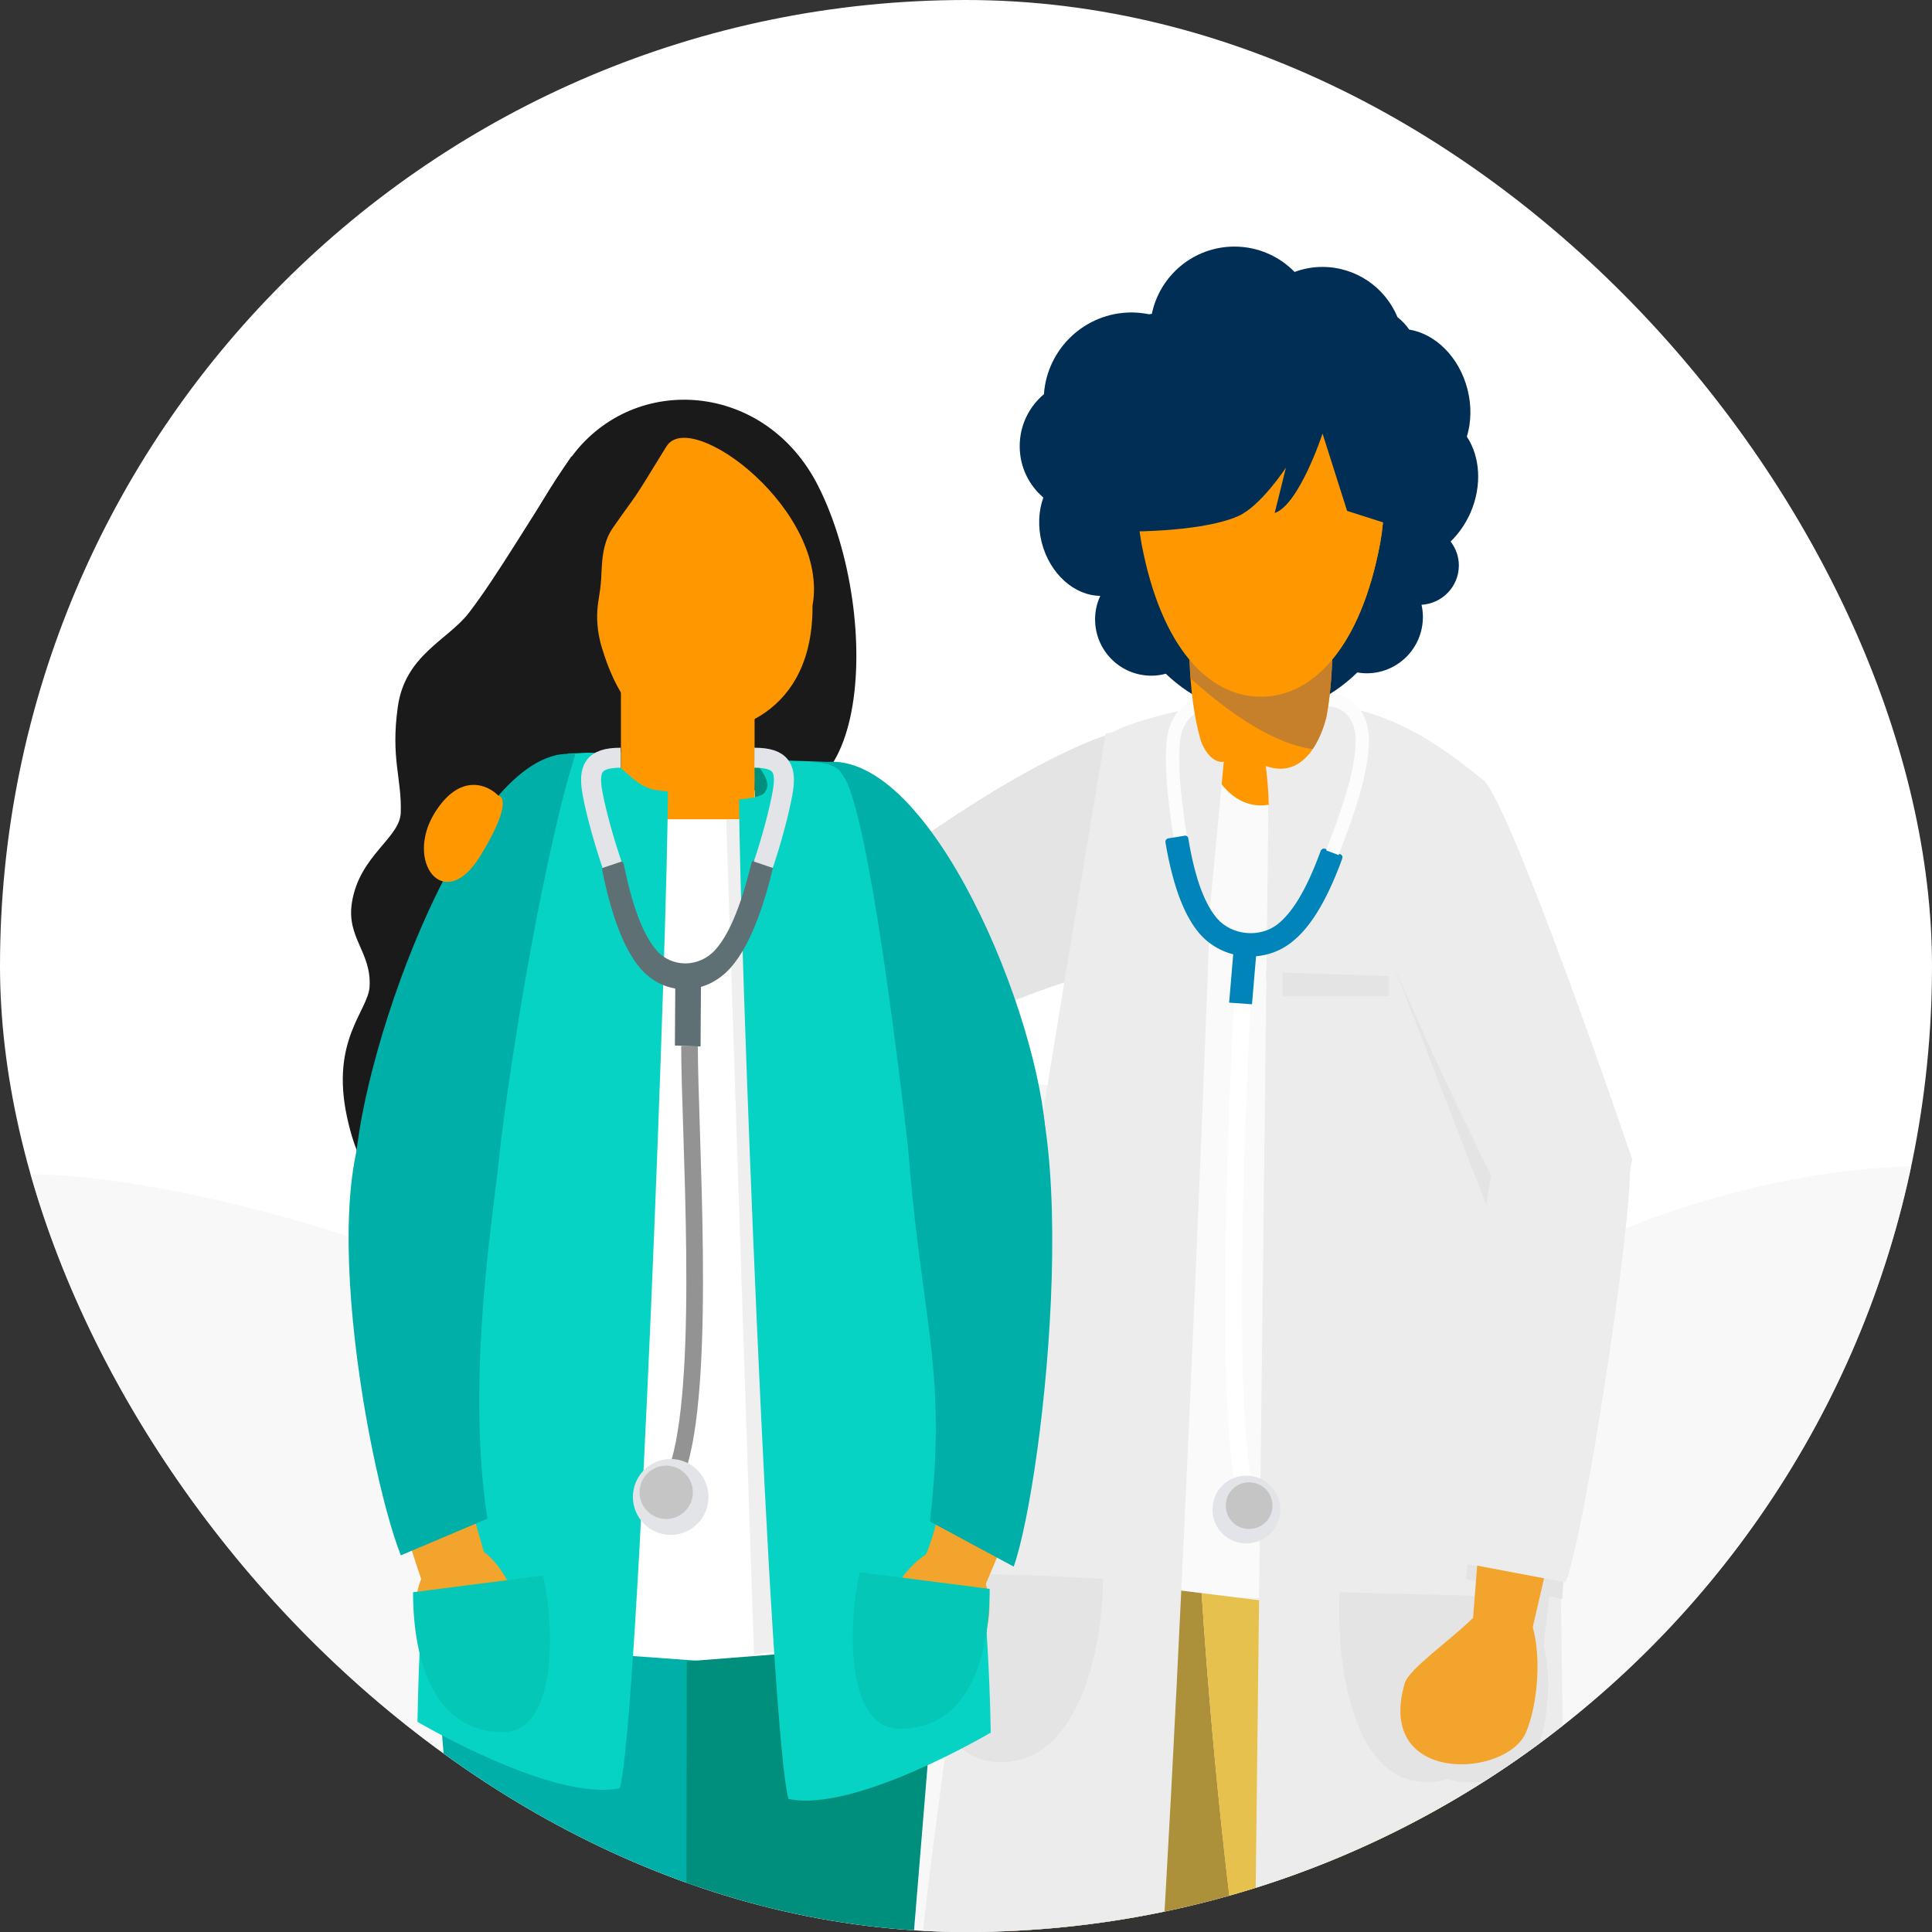 <svg width="290" height="290" viewBox="0 0 290 290" fill="none" xmlns="http://www.w3.org/2000/svg">
<rect x="0" y="0" width="290" height="290" fill="#333333" stroke="none"/>
<g clip-path="url(#clip0_644_34481)">
<rect width="290" height="290" rx="145" fill="white"/>
<path opacity="0.66" fill-rule="evenodd" clip-rule="evenodd" d="M244.935 545.787L-73 474.037L-5.717 177.55C4.449 173.375 39.876 179.471 68.236 191.536C96.597 203.6 135.239 223.486 178.366 214.93C204.613 209.723 213.283 197.667 240.414 185.863C263.346 175.885 296.662 169.634 319.493 181.45C333.386 181.465 317.916 182.096 330.412 169.131L244.935 545.787Z" fill="#F4F4F4"/>
<g clip-path="url(#clip1_644_34481)">
<path fill-rule="evenodd" clip-rule="evenodd" d="M234.5 239.5C219.131 241.455 192.254 242.945 152.613 234.448C156.134 169.156 164.654 116.449 166.707 110.061C168.467 108.885 174.73 107.084 178.352 106.445C198.912 103.557 208.649 105.475 222.5 117C225.727 124.079 237.153 203.455 234.5 239.5Z" fill="#ECECEC"/>
<path fill-rule="evenodd" clip-rule="evenodd" d="M172.71 111.409C171.621 111.211 170.784 111.09 170.19 111.133C166.821 114.049 189.277 119.066 167.912 147.064C166.581 141.727 126.639 161.875 125.303 162.379C123.084 156.798 114.58 149.4 118.578 143.487C127.819 129.785 172.708 102 172.732 111.422L172.71 111.409Z" fill="#E4E4E4"/>
<path fill-rule="evenodd" clip-rule="evenodd" d="M84.441 172.618C78.574 170.319 71.074 162.512 67.949 159.432L74.505 152.354C77.145 155.727 84.249 159.138 90.805 160.659L84.441 172.631V172.618Z" fill="#F2A42C"/>
<path fill-rule="evenodd" clip-rule="evenodd" d="M58.347 139.551C54.571 142.336 55.796 149.517 58.793 154.398C61.727 159.279 69.469 162.409 74.264 157.72C80.922 151.855 62.122 136.816 58.359 139.551H58.347Z" fill="#F2A42C"/>
<path fill-rule="evenodd" clip-rule="evenodd" d="M170.926 170.354C163.863 164.52 155.971 160.901 148.451 163.155C129.21 169.274 140.364 229.309 145.814 246.499L147.504 245.989L160.436 242.064L162.93 241.311C160.569 211.756 166.933 204.032 170.926 170.354Z" fill="#F5F5F6"/>
<path fill-rule="evenodd" clip-rule="evenodd" d="M180.371 239.137C182.233 267.656 185.319 293.696 189.082 317.334L149.926 313.769C150.372 287.883 151.15 261.37 152.464 236.505C152.515 235.815 152.515 235.189 152.566 234.499C162.553 236.594 171.8 238.115 180.358 239.137H180.371Z" fill="#AD903A"/>
<path fill-rule="evenodd" clip-rule="evenodd" d="M189.078 317.334C185.265 293.696 182.229 267.669 180.367 239.137C205.863 242.216 219.995 244.469 231.5 243C231.207 252.327 235.581 281.864 236.461 320.886H228.528L189.078 317.322V317.334Z" fill="#E7C14D"/>
<path fill-rule="evenodd" clip-rule="evenodd" d="M182.319 112.846L176.452 153.286L164.705 199.834L163.723 220.099L174.589 238.371L185.699 239.738L207.33 241.003L190.01 146.591L192.191 118.724L187.51 112.45L182.319 112.846Z" fill="#FAFAFA"/>
<path d="M187.945 329L190.369 123.26V119.5L233 145.5L235.5 327L187.945 329Z" fill="#ECECEC"/>
<path d="M201.069 239L220.069 239.5L229.57 240C229.57 249 226.569 267.1 214.569 267.5C202.569 267.9 200.569 248.667 201.069 239Z" fill="#E4E4E4"/>
<path d="M186.501 150C185.501 168.333 184.101 208.4 186.501 222" stroke="white" stroke-width="2.5"/>
<path fill-rule="evenodd" clip-rule="evenodd" d="M182.322 112.846C182.322 129.406 174.886 308.301 172.335 317.475C163.432 319.379 137 308.5 137 308.5C137.536 277.489 165.971 110.099 165.971 110.099L178.5 108L182.309 112.833L182.322 112.846Z" fill="#ECECEC"/>
<path fill-rule="evenodd" clip-rule="evenodd" d="M236.936 198.799C236.643 206.862 236 217.5 234.5 240L220 237C220 237 222.414 220.204 223 208C223.586 195.796 224.5 184.5 224.5 184.5L207.5 140.5L227 127C229.156 141.656 235.661 170.37 236.63 198.199L236.923 198.786L236.936 198.799Z" fill="#E4E4E4"/>
<path fill-rule="evenodd" clip-rule="evenodd" d="M210.646 115.708C207.832 117.051 202.801 122.448 204.26 130.896C205.719 139.332 220.525 169.937 223.833 176.415C230.093 183.075 238.249 187.072 240.626 186.901C244.899 188.119 243.771 179.351 245 174C239.532 157.901 225.901 119.488 222.592 117.051C219.284 114.66 212.323 114.569 210.646 115.708Z" fill="#ECECEC"/>
<path fill-rule="evenodd" clip-rule="evenodd" d="M223.986 175.791C220.994 189.502 220.045 221.907 220 234.756L235 237.5C237.992 230.338 245.979 177.189 244.5 173.5C240.943 168.948 237.976 162.987 233.731 162C231.438 162.352 224.505 172.885 223.986 175.791Z" fill="#ECECEC"/>
<path fill-rule="evenodd" clip-rule="evenodd" d="M223.345 237.705L222.725 245.566C219.382 248.897 213.12 253.205 212.472 255.378C207.992 270.643 227.746 269.65 230.67 262.759C232.272 259.018 233.074 251.949 231.683 246.96L232.856 237.188L223.349 237.728L223.345 237.705Z" fill="#E4E4E4"/>
<path fill-rule="evenodd" clip-rule="evenodd" d="M221.731 234.984L221.112 242.844C217.769 246.176 211.507 250.484 210.859 252.656C206.379 267.922 226.133 266.928 229.057 260.037C230.658 256.296 231.461 249.228 230.07 244.238L231.77 236.91L221.736 235.006L221.731 234.984Z" fill="#F2A42C"/>
<path d="M177.902 130.217C176.92 124.455 175.555 116.047 176.142 111.077C176.728 105.991 181.435 104.139 185.006 105.365" stroke="#FCFCFC" stroke-width="2" stroke-miterlimit="22.93"/>
<path fill-rule="evenodd" clip-rule="evenodd" d="M184.133 99.8L185.651 100.235C185.893 99.941 186.429 99.8 186.824 99.89C187.309 100.043 187.551 100.529 187.411 101.014L186.875 102.918C186.722 103.404 186.237 103.646 185.753 103.506C185.357 103.404 185.166 103.072 185.115 102.675L183.406 102.19C183.112 102.088 182.921 101.794 183.01 101.462L183.406 100.145C183.559 99.852 183.852 99.711 184.133 99.8Z" fill="#0084BA"/>
<path d="M180.023 140.1C178.02 137.749 176.158 133.66 174.934 126.428C174.934 126.275 174.934 126.186 175.036 126.032C175.138 125.93 175.227 125.841 175.38 125.841L177.829 125.445C178.071 125.393 178.365 125.598 178.365 125.841C179.436 132.332 181.005 135.896 182.676 137.851C184.92 140.445 189.18 140.828 191.833 138.682C193.836 137.072 195.991 133.903 198.249 127.693C198.351 127.451 198.644 127.31 198.886 127.4L201.182 128.23C201.323 128.281 201.425 128.371 201.476 128.473C201.527 128.626 201.527 128.716 201.476 128.869C198.976 135.756 196.387 139.461 193.938 141.378C189.78 144.751 183.517 144.163 180.035 140.113L180.023 140.1Z" fill="#0084BA"/>
<path d="M200 128C202.053 122.531 204.133 117.031 204.465 111.996C204.809 106.911 201.763 104.577 198 105.063" stroke="#FCFCFC" stroke-width="2" stroke-miterlimit="22.93"/>
<path fill-rule="evenodd" clip-rule="evenodd" d="M197.346 101.027L195.777 101.18C195.586 100.835 195.089 100.593 194.693 100.644C194.209 100.695 193.864 101.129 193.915 101.615L194.106 103.621C194.158 104.106 194.591 104.451 195.089 104.4C195.484 104.349 195.777 104.055 195.867 103.71L197.627 103.557C197.92 103.506 198.162 103.263 198.162 102.918L198.022 101.551C197.92 101.206 197.627 100.963 197.333 101.014L197.346 101.027Z" fill="#0084BA"/>
<path d="M188.686 141.8L187.931 150.743L184.5 150.5L185.255 141.506L188.686 141.8Z" fill="#0084BA"/>
<path d="M220.177 65.557C220.827 63.411 220.916 60.945 220.279 58.453C219.041 53.585 215.457 50.109 211.529 49.471C211.044 48.768 210.445 48.142 209.769 47.605C207.932 43.172 203.57 40.067 198.494 40.067C197.027 40.067 195.624 40.335 194.323 40.82C192.027 38.469 188.826 37.013 185.293 37.013C179.184 37.013 174.095 41.344 172.896 47.107C172.755 47.132 172.602 47.145 172.462 47.171C171.62 47.005 170.74 46.902 169.847 46.902C162.883 46.902 157.182 52.32 156.698 59.169C154.478 61.034 153.062 63.832 153.062 66.963C153.062 70.093 154.44 72.815 156.608 74.68C155.894 76.674 155.766 79.037 156.366 81.427C157.578 86.154 161.289 89.413 165.154 89.438C164.656 90.511 164.376 91.7 164.376 92.965C164.376 97.641 168.151 101.423 172.819 101.423C173.572 101.423 174.299 101.321 174.987 101.129C179.222 105.167 184.145 107.147 189.26 107.147C194.464 107.147 199.463 105.103 203.736 100.938C204.195 101.014 204.654 101.065 205.139 101.065C209.807 101.065 213.582 97.283 213.582 92.607C213.582 91.981 213.506 91.368 213.378 90.78C216.491 90.601 218.978 88.033 218.978 84.877C218.978 83.522 218.506 82.283 217.74 81.286C218.952 80.111 219.985 78.641 220.738 76.929C222.498 72.866 222.153 68.522 220.189 65.557H220.177Z" fill="#002E54"/>
<path d="M199.999 96.261C199.999 95.737 199.986 95.252 199.974 94.728C192.844 90.307 185.65 90.32 178.533 94.728C178.533 95.239 178.508 95.737 178.508 96.248C178.508 113.204 183.316 120.896 189.26 120.896C195.203 120.896 200.012 113.191 200.012 96.248" fill="#FF9800"/>
<path d="M179.897 93.948C179.361 94.92 178.902 95.942 178.52 97.053C178.532 98.74 178.596 100.35 178.711 101.845C186.657 108.987 193.136 112.22 197.83 112.514C199.195 108.566 200.011 103.199 200.011 96.261C200.011 95.737 199.998 95.252 199.985 94.728C193.315 90.588 186.58 90.332 179.897 93.948Z" fill="#C6802B"/>
<path d="M207.153 81.567C204.194 97.271 197.026 104.566 189.246 104.579C181.465 104.579 174.297 97.271 171.338 81.567C168.354 65.289 178.379 54.364 189.246 55.054C200.112 54.364 210.137 65.289 207.153 81.567Z" fill="#FF9800"/>
<path d="M189.91 55.054V104.528C197.435 104.119 204.284 96.823 207.167 81.567C210.1 65.608 200.522 54.837 189.91 55.054Z" fill="#FF9800"/>
<path d="M187.716 50.046C196.568 49.432 204.756 58.53 209.399 74.272C208.927 75.14 210.496 78.386 209.973 79.165L202.205 76.686L198.519 65.085C198.519 65.085 195.012 75.766 191.338 77.006L193.022 70.195C193.022 70.195 189.247 75.971 185.867 77.466C179.91 80.098 167.526 79.778 167.526 79.778C166.595 78.373 165.294 50.02 187.703 50.046" fill="#002E54"/>
<path d="M190 114.968C190 114.968 190.423 118.205 190.423 120.498C190.423 122.79 200.961 115.739 202 111C202 109.5 199 108 199 108C199 108 196.852 117.463 190 114.978V114.968Z" fill="#ECECEC"/>
<path fill-rule="evenodd" clip-rule="evenodd" d="M181.668 135.718L183.696 114.328C183.696 114.328 181.847 114.878 180.342 111.492C178.836 108.106 177.242 114.06 177.242 114.06L181.681 135.718H181.668Z" fill="#ECECEC"/>
<path fill-rule="evenodd" clip-rule="evenodd" d="M187.089 221.5C189.882 221.5 192.178 223.749 192.178 226.585C192.178 229.422 189.921 231.671 187.089 231.671C184.258 231.671 182 229.422 182 226.585C182 223.749 184.258 221.5 187.089 221.5Z" fill="#E3E4E7"/>
<path fill-rule="evenodd" clip-rule="evenodd" d="M187.5 222.5C189.421 222.5 191 224.048 191 226C191 227.952 189.447 229.5 187.5 229.5C185.553 229.5 184 227.952 184 226C184 224.048 185.553 222.5 187.5 222.5Z" fill="#C5C5C5"/>
<path d="M208.5 149.5V146.5L192.5 146V149.5H208.5Z" fill="#E4E4E4"/>
<path d="M137.069 236L156.069 236.5L165.57 237C165.57 246 162.569 264.1 150.569 264.5C138.569 264.9 136.569 245.667 137.069 236Z" fill="#E4E4E4"/>
</g>
<g clip-path="url(#clip2_644_34481)">
<path fill-rule="evenodd" clip-rule="evenodd" d="M110.831 120.862C110.831 120.862 104.381 122.417 92.172 115.515C92.172 115.515 96.671 119.538 98.023 119.992C99.695 120.551 100.253 121.484 100.253 121.484L94.61 250.264H115.203" fill="white"/>
<path fill-rule="evenodd" clip-rule="evenodd" d="M105.928 249.37L102.997 337.781C102.997 337.781 86.062 344.973 72.645 336.941L65.207 246.421" fill="#00AFA8"/>
<path fill-rule="evenodd" clip-rule="evenodd" d="M103.09 249.37L102.969 337.781C102.969 337.781 119.904 344.973 133.321 336.941L140.759 246.421" fill="#008E7D"/>
<path fill-rule="evenodd" clip-rule="evenodd" d="M80.478 114.022L68.615 131.671V131.689C70.075 126.707 63.388 122.23 55.957 140.884C57.443 125.961 74.19 84.108 85.86 68.47C95.259 55.875 114.922 57.28 122.832 72.983C132.796 92.756 130.526 128.798 109.62 116.978C109.457 117.007 108.714 110.291 111.686 108.053C116.359 104.535 115.234 100.192 117.161 91.067C119.641 79.328 115.386 73.695 114.403 72.708C98.404 62.98 92.658 84.437 91.717 90.891C91.074 92.067 93.332 110.722 93.032 114.126" fill="#1A1A1A"/>
<path fill-rule="evenodd" clip-rule="evenodd" d="M121.153 114.385L113.098 114.126L113.322 119.891L118.831 118.271L121.153 114.385Z" fill="#008E7D"/>
<path d="M96.919 102.094H72.398V117.764H96.919V102.094Z" fill="#1A1A1A"/>
<path fill-rule="evenodd" clip-rule="evenodd" d="M85.031 113.09L94.061 112.831L93.865 117.292L85.031 113.09Z" fill="#008E7D"/>
<path d="M113.266 102.084H93.203V122.976H113.266V102.084Z" fill="#FF9800"/>
<path fill-rule="evenodd" clip-rule="evenodd" d="M100.252 118.79C100.252 137.428 95.865 258.085 93.03 268.407C83.105 270.542 62.668 258.451 62.668 258.451C63.008 238.203 64.871 213.263 70.72 188.515C78.749 154.538 80.125 124.806 81.727 116.621C82.011 115.175 82.981 113.965 84.328 113.377C84.328 113.377 83.513 113.279 88 113C92.487 112.721 94.236 117.743 98.188 118.533C98.984 118.692 100.252 118.792 100.252 118.792V118.79Z" fill="#07D3C4"/>
<path fill-rule="evenodd" clip-rule="evenodd" d="M119.116 117.753L122.666 164.56L135.78 216.883L136.869 239.664L124.779 246.766L113.171 248.333L109 123H112.5L119.116 117.753Z" fill="#EFEFEF"/>
<path fill-rule="evenodd" clip-rule="evenodd" d="M110.941 119.992C110.941 138.63 115.518 259.702 118.354 270.024C128.279 272.159 148.716 260.067 148.716 260.067C148.375 239.82 145.865 215.502 140.664 190.132C133.651 155.927 131.259 126.422 129.657 118.238C129.373 116.792 128.403 115.582 127.056 114.994L124.763 114.385L113.5 114C112.5 114.115 116.5 117 114.701 119.049C114.041 119.8 110.941 119.992 110.941 119.992Z" fill="#07D3C4"/>
<path fill-rule="evenodd" clip-rule="evenodd" d="M85.772 68.506C79.827 77.46 74.608 86.512 70.371 92C67.195 96.114 60.81 98.314 59.716 106.081C58.622 113.849 60.32 116.797 60.154 121.989C60.033 125.813 53.952 128.404 52.827 135.464C51.978 140.783 55.761 142.887 55.477 148.077C55.276 151.748 49.607 156.031 52.074 167.602C54.54 179.172 59.739 180.582 65.942 182.613C63.983 151.955 68.681 125.376 75.428 116.219C78.751 112.514 82.227 110.12 85.857 109.063C86.479 106.281 87.279 104.478 86.693 101.983C86.107 99.49 89.647 73.029 89.647 73.029L85.772 68.506Z" fill="#1A1A1A"/>
<path fill-rule="evenodd" clip-rule="evenodd" d="M121.152 114.385C125.796 114.385 126.181 115.934 126.57 116.458C129.55 120.471 133.857 148.235 137.982 187.577C138.831 188.836 139.767 190.116 140.774 191.386C146.109 187.318 157.418 179.042 157 171C156.131 152.473 139.695 112.774 123.988 114.385" fill="#00AFA8"/>
<path fill-rule="evenodd" clip-rule="evenodd" d="M154.248 217.218C154.233 223.844 149.433 234.209 147.671 238.47L138.241 234.79C140.537 230.921 142.528 221.481 141.5 214.5L154.251 217.217L154.248 217.218Z" fill="#F2A42C"/>
<path fill-rule="evenodd" clip-rule="evenodd" d="M130.409 254.595C134.306 257.591 141.223 254.189 145.283 249.768C149.342 245.346 150.239 236.61 144.095 233.162C136.228 228.15 126.513 251.599 130.409 254.595Z" fill="#F2A42C"/>
<path fill-rule="evenodd" clip-rule="evenodd" d="M136.103 169.26C141.571 165.549 143.965 149.538 149.5 152.5C163.623 160.375 156.8 221.929 152.162 235.153L150.927 234.489L141.417 229.368L139.578 228.38C142.362 204.621 137.894 197.372 136.104 169.263" fill="#00AFA8"/>
<path fill-rule="evenodd" clip-rule="evenodd" d="M58.605 216.002C58.085 222.608 62.033 233.327 63.445 237.716L73.141 234.808C71.5 228.5 68.911 222.375 70.5 215.5L58.603 216.001L58.605 216.002Z" fill="#F2A42C"/>
<path fill-rule="evenodd" clip-rule="evenodd" d="M78.691 255.4C74.435 257.86 68.024 253.582 64.579 248.667C61.135 243.752 61.39 234.974 67.932 232.359C76.388 228.421 82.947 252.94 78.691 255.4Z" fill="#F2A42C"/>
<path d="M81.5 236.5L62 239C62 249 65.004 260 75.507 260C83.91 260 83.17 243.334 81.5 236.5Z" fill="#05C7B8"/>
<path d="M129.059 236L148.559 238.5C148.559 248.5 145.555 259.5 135.051 259.5C126.649 259.5 127.388 242.833 129.059 236Z" fill="#05C7B8"/>
<path fill-rule="evenodd" clip-rule="evenodd" d="M75.15 171.147C69.32 167.109 65.818 159.779 60.104 162.181C45.531 168.616 54.942 220.304 60.168 233.462L61.443 232.923L71.261 228.766L73.159 227.964C69.581 204.784 75 177 75.15 171.149" fill="#00AFA8"/>
<path d="M103.5 157C103.5 170 106 205.5 102 219.5" stroke="#939393" stroke-width="2.5"/>
<path d="M109.625 145.302C111.81 142.861 114.039 138.459 115.977 130.464C116.013 130.316 115.998 130.174 115.936 130.044C115.871 129.912 115.776 129.829 115.649 129.793L113.374 129.145C113.123 129.073 112.865 129.254 112.793 129.547C111.049 136.739 109.171 140.561 107.378 142.561C104.958 145.26 100.85 145.299 98.536 142.641C96.82 140.669 95.089 136.882 93.626 129.718C93.567 129.428 93.314 129.251 93.061 129.327L90.76 130.016C90.63 130.055 90.532 130.14 90.463 130.272C90.393 130.404 90.375 130.547 90.403 130.695C92.031 138.659 94.088 143.022 96.18 145.424C99.787 149.564 105.855 149.509 109.625 145.305" fill="#5F7075"/>
<path d="M101.369 146.857L101.305 156.943L105.157 157.08L105.221 146.882L101.369 146.857Z" fill="#5F7075"/>
<path fill-rule="evenodd" clip-rule="evenodd" d="M85.679 115.515C84.159 120.282 77.578 146.742 73.452 186.085C72.603 187.344 71.667 188.624 70.66 189.893C65.325 185.826 52.866 183.699 53.284 175.657C54.153 157.129 70.911 111.04 86.342 113.227" fill="#00AFA8"/>
<path d="M100.033 67.013C94.386 76.227 96.104 73.371 92.126 79.038C91.292 80.222 90.495 81.73 90.317 85.305C90.26 86.45 90.227 87.458 90.095 88.396C90.01 88.981 89.917 89.546 89.837 90.103C89.718 90.842 89.649 91.591 89.633 92.339C89.62 94.109 89.896 95.868 90.451 97.549C90.454 97.565 90.467 97.581 90.467 97.596C91.607 101.353 94.646 109.069 100.949 109.947C110.031 111.214 122.077 106.949 121.959 90.917C124.557 76.714 103.682 61.073 100.036 67.013H100.033Z" fill="#FF9800"/>
<path d="M91.867 129.801C90.624 126.119 89.465 121.963 88.939 119.077C88.266 115.385 89.029 113.737 93.157 113.737" stroke="#E3E4E7" stroke-width="3" stroke-miterlimit="22.93"/>
<path d="M114.573 129.801C115.817 126.119 116.926 121.963 117.453 119.077C118.126 115.385 117.362 113.737 113.234 113.737" stroke="#E3E4E7" stroke-width="3" stroke-miterlimit="22.93"/>
<path fill-rule="evenodd" clip-rule="evenodd" d="M101.236 219.028C98.119 218.717 95.34 221.003 95.028 224.132C94.719 227.262 96.994 230.052 100.111 230.366C103.228 230.677 106.006 228.392 106.319 225.262C106.628 222.132 104.353 219.342 101.236 219.031" fill="#E3E4E7"/>
<path fill-rule="evenodd" clip-rule="evenodd" d="M100.397 220.02C98.199 219.802 96.24 221.406 96.02 223.603C95.802 225.801 97.406 227.76 99.603 227.98C101.801 228.198 103.76 226.594 103.98 224.397C104.198 222.199 102.594 220.24 100.397 220.022" fill="#C5C5C5"/>
<path d="M65.328 121.889C69.09 115.96 73.215 117.784 74.807 119.437C75.693 119.547 76.381 121.524 72.052 128.544C66.639 137.32 60.626 129.299 65.328 121.889Z" fill="#FF9800"/>
</g>
</g>
<defs>
<clipPath id="clip0_644_34481">
<rect width="290" height="290" rx="145" fill="white"/>
</clipPath>
<clipPath id="clip1_644_34481">
<rect width="208" height="292" fill="white" transform="translate(56 37)"/>
</clipPath>
<clipPath id="clip2_644_34481">
<rect width="231" height="302" fill="white" transform="translate(-10 60)"/>
</clipPath>
</defs>
</svg>
